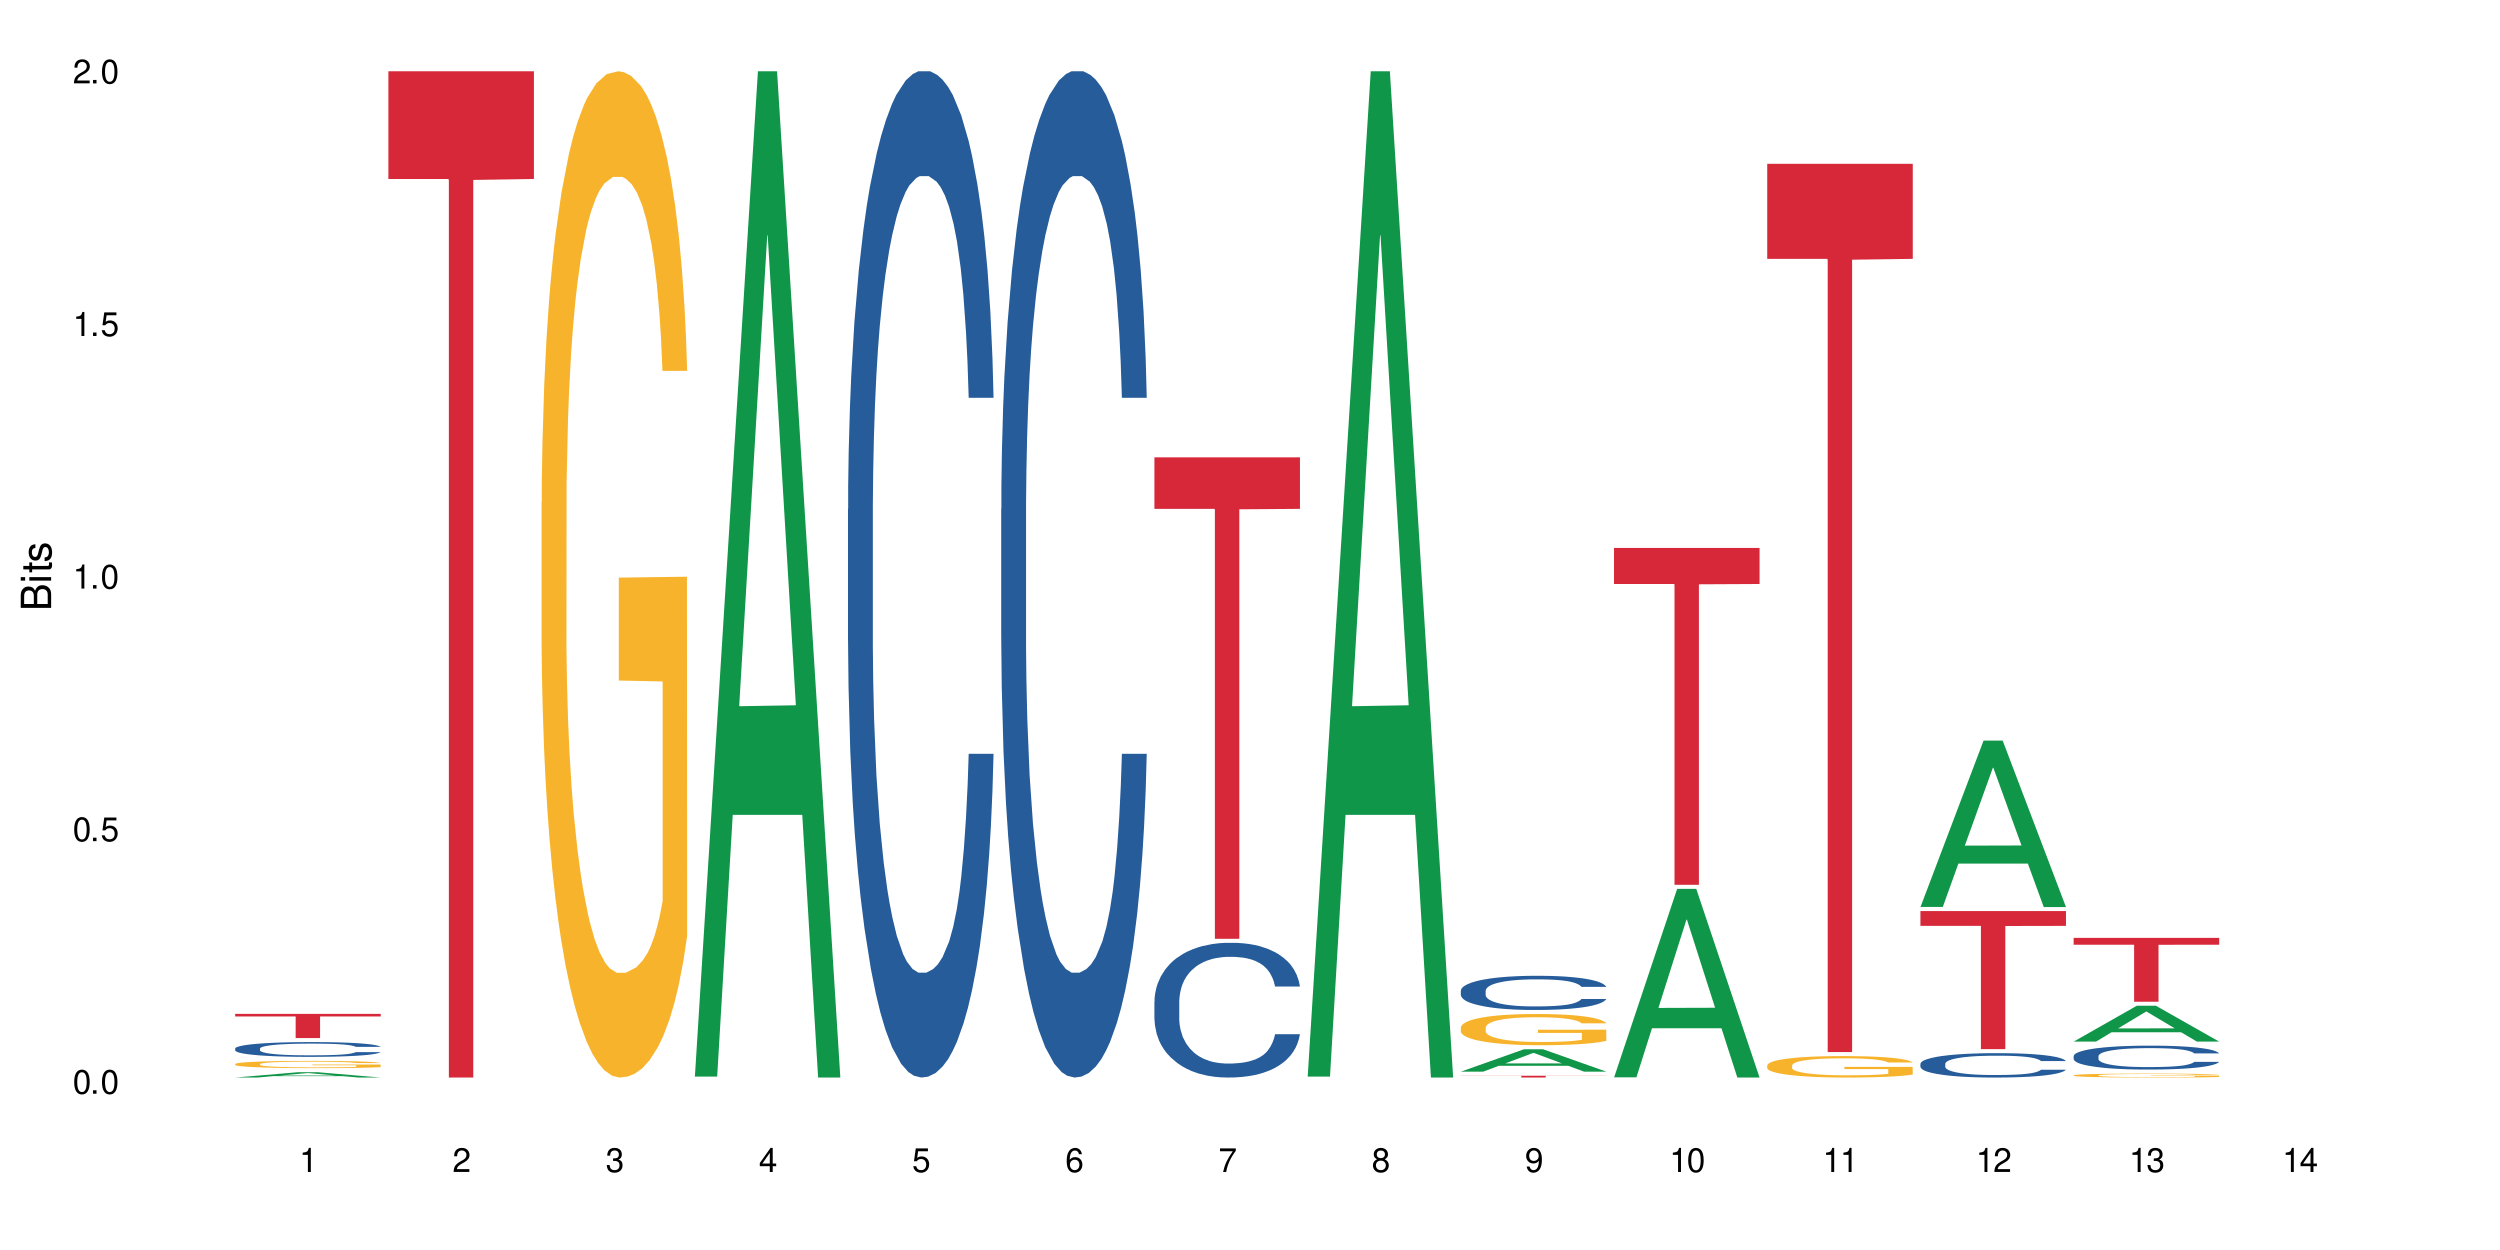 <?xml version="1.0" encoding="UTF-8"?>
<svg xmlns="http://www.w3.org/2000/svg" xmlns:xlink="http://www.w3.org/1999/xlink" width="720" height="360" viewBox="0 0 720 360">
<defs>
<g>
<g id="glyph-0-0">
</g>
<g id="glyph-0-1">
<path d="M 2.641 -6.938 C 2 -6.938 1.422 -6.656 1.078 -6.172 C 0.641 -5.562 0.406 -4.641 0.406 -3.359 C 0.406 -1.016 1.188 0.219 2.641 0.219 C 4.078 0.219 4.859 -1.016 4.859 -3.297 C 4.859 -4.641 4.656 -5.547 4.203 -6.172 C 3.844 -6.656 3.281 -6.938 2.641 -6.938 Z M 2.641 -6.188 C 3.547 -6.188 4 -5.25 4 -3.375 C 4 -1.406 3.562 -0.484 2.625 -0.484 C 1.734 -0.484 1.281 -1.438 1.281 -3.344 C 1.281 -5.25 1.734 -6.188 2.641 -6.188 Z M 2.641 -6.188 "/>
</g>
<g id="glyph-0-2">
<path d="M 1.828 -1 L 0.828 -1 L 0.828 0 L 1.828 0 Z M 1.828 -1 "/>
</g>
<g id="glyph-0-3">
<path d="M 4.562 -6.797 L 1.062 -6.797 L 0.547 -3.094 L 1.328 -3.094 C 1.719 -3.562 2.047 -3.734 2.578 -3.734 C 3.484 -3.734 4.062 -3.109 4.062 -2.094 C 4.062 -1.125 3.484 -0.531 2.578 -0.531 C 1.828 -0.531 1.375 -0.906 1.188 -1.672 L 0.328 -1.672 C 0.453 -1.109 0.547 -0.844 0.75 -0.594 C 1.125 -0.078 1.828 0.219 2.594 0.219 C 3.969 0.219 4.922 -0.781 4.922 -2.219 C 4.922 -3.562 4.031 -4.484 2.719 -4.484 C 2.25 -4.484 1.859 -4.359 1.469 -4.062 L 1.734 -5.969 L 4.562 -5.969 Z M 4.562 -6.797 "/>
</g>
<g id="glyph-0-4">
<path d="M 2.484 -4.938 L 2.484 0 L 3.328 0 L 3.328 -6.938 L 2.766 -6.938 C 2.469 -5.875 2.281 -5.734 0.984 -5.562 L 0.984 -4.938 Z M 2.484 -4.938 "/>
</g>
<g id="glyph-0-5">
<path d="M 4.859 -0.828 L 1.281 -0.828 C 1.359 -1.406 1.672 -1.781 2.5 -2.281 L 3.469 -2.828 C 4.406 -3.344 4.906 -4.062 4.906 -4.906 C 4.906 -5.484 4.672 -6.031 4.266 -6.406 C 3.859 -6.766 3.375 -6.938 2.719 -6.938 C 1.859 -6.938 1.219 -6.625 0.844 -6.031 C 0.609 -5.672 0.5 -5.234 0.484 -4.531 L 1.328 -4.531 C 1.359 -5.016 1.406 -5.281 1.531 -5.516 C 1.75 -5.938 2.188 -6.203 2.703 -6.203 C 3.469 -6.203 4.031 -5.641 4.031 -4.891 C 4.031 -4.344 3.719 -3.859 3.125 -3.516 L 2.234 -3 C 0.812 -2.172 0.406 -1.531 0.328 -0.016 L 4.859 -0.016 Z M 4.859 -0.828 "/>
</g>
<g id="glyph-0-6">
<path d="M 2.125 -3.188 L 2.578 -3.188 C 3.5 -3.188 3.984 -2.766 3.984 -1.922 C 3.984 -1.062 3.469 -0.531 2.594 -0.531 C 1.656 -0.531 1.203 -1 1.156 -2.016 L 0.312 -2.016 C 0.344 -1.453 0.438 -1.094 0.609 -0.781 C 0.953 -0.109 1.625 0.219 2.547 0.219 C 3.953 0.219 4.859 -0.625 4.859 -1.938 C 4.859 -2.828 4.516 -3.297 3.703 -3.594 C 4.344 -3.844 4.656 -4.328 4.656 -5.031 C 4.656 -6.219 3.875 -6.938 2.578 -6.938 C 1.203 -6.938 0.484 -6.172 0.453 -4.703 L 1.297 -4.703 C 1.312 -5.125 1.344 -5.359 1.453 -5.578 C 1.641 -5.969 2.062 -6.203 2.594 -6.203 C 3.344 -6.203 3.797 -5.75 3.797 -5 C 3.797 -4.516 3.609 -4.219 3.25 -4.047 C 3.016 -3.953 2.703 -3.922 2.125 -3.906 Z M 2.125 -3.188 "/>
</g>
<g id="glyph-0-7">
<path d="M 3.141 -1.672 L 3.141 0 L 3.984 0 L 3.984 -1.672 L 4.984 -1.672 L 4.984 -2.438 L 3.984 -2.438 L 3.984 -6.938 L 3.359 -6.938 L 0.266 -2.578 L 0.266 -1.672 Z M 3.141 -2.438 L 1 -2.438 L 3.141 -5.5 Z M 3.141 -2.438 "/>
</g>
<g id="glyph-0-8">
<path d="M 4.781 -5.125 C 4.609 -6.266 3.891 -6.938 2.844 -6.938 C 2.094 -6.938 1.422 -6.578 1.031 -5.953 C 0.594 -5.266 0.406 -4.422 0.406 -3.172 C 0.406 -2 0.578 -1.25 0.984 -0.641 C 1.359 -0.078 1.953 0.219 2.703 0.219 C 3.984 0.219 4.922 -0.75 4.922 -2.094 C 4.922 -3.375 4.062 -4.281 2.844 -4.281 C 2.172 -4.281 1.641 -4.031 1.281 -3.516 C 1.281 -5.234 1.828 -6.188 2.797 -6.188 C 3.391 -6.188 3.797 -5.797 3.938 -5.125 Z M 2.734 -3.531 C 3.547 -3.531 4.062 -2.953 4.062 -2.031 C 4.062 -1.156 3.484 -0.531 2.703 -0.531 C 1.922 -0.531 1.328 -1.188 1.328 -2.078 C 1.328 -2.938 1.906 -3.531 2.734 -3.531 Z M 2.734 -3.531 "/>
</g>
<g id="glyph-0-9">
<path d="M 4.984 -6.797 L 0.438 -6.797 L 0.438 -5.969 L 4.109 -5.969 C 2.5 -3.656 1.828 -2.234 1.328 0 L 2.219 0 C 2.594 -2.172 3.453 -4.047 4.984 -6.094 Z M 4.984 -6.797 "/>
</g>
<g id="glyph-0-10">
<path d="M 3.75 -3.656 C 4.469 -4.094 4.688 -4.438 4.688 -5.078 C 4.688 -6.172 3.844 -6.938 2.641 -6.938 C 1.438 -6.938 0.594 -6.172 0.594 -5.094 C 0.594 -4.438 0.812 -4.094 1.516 -3.656 C 0.734 -3.266 0.359 -2.703 0.359 -1.922 C 0.359 -0.656 1.281 0.219 2.641 0.219 C 3.984 0.219 4.922 -0.656 4.922 -1.922 C 4.922 -2.703 4.531 -3.266 3.75 -3.656 Z M 2.641 -6.188 C 3.359 -6.188 3.812 -5.75 3.812 -5.062 C 3.812 -4.406 3.344 -3.984 2.641 -3.984 C 1.922 -3.984 1.453 -4.406 1.453 -5.078 C 1.453 -5.75 1.922 -6.188 2.641 -6.188 Z M 2.641 -3.266 C 3.484 -3.266 4.062 -2.719 4.062 -1.906 C 4.062 -1.078 3.484 -0.531 2.625 -0.531 C 1.797 -0.531 1.219 -1.094 1.219 -1.906 C 1.219 -2.719 1.781 -3.266 2.641 -3.266 Z M 2.641 -3.266 "/>
</g>
<g id="glyph-0-11">
<path d="M 0.516 -1.578 C 0.672 -0.453 1.406 0.219 2.438 0.219 C 3.188 0.219 3.859 -0.141 4.266 -0.766 C 4.688 -1.453 4.891 -2.297 4.891 -3.547 C 4.891 -4.719 4.703 -5.453 4.312 -6.078 C 3.938 -6.641 3.344 -6.938 2.594 -6.938 C 1.297 -6.938 0.359 -5.969 0.359 -4.625 C 0.359 -3.344 1.234 -2.453 2.453 -2.453 C 3.094 -2.453 3.578 -2.672 4.016 -3.203 C 4 -1.484 3.469 -0.531 2.5 -0.531 C 1.906 -0.531 1.484 -0.906 1.359 -1.578 Z M 2.578 -6.203 C 3.375 -6.203 3.969 -5.531 3.969 -4.641 C 3.969 -3.797 3.391 -3.188 2.547 -3.188 C 1.734 -3.188 1.234 -3.766 1.234 -4.688 C 1.234 -5.562 1.797 -6.203 2.578 -6.203 Z M 2.578 -6.203 "/>
</g>
<g id="glyph-1-0">
</g>
<g id="glyph-1-1">
<path d="M 0 -0.953 L 0 -4.891 C 0 -5.719 -0.234 -6.344 -0.734 -6.797 C -1.188 -7.234 -1.812 -7.469 -2.5 -7.469 C -3.547 -7.469 -4.188 -7 -4.625 -5.875 C -4.984 -6.688 -5.625 -7.094 -6.531 -7.094 C -7.172 -7.094 -7.734 -6.859 -8.141 -6.391 C -8.562 -5.922 -8.75 -5.344 -8.75 -4.5 L -8.75 -0.953 Z M -4.984 -2.062 L -7.766 -2.062 L -7.766 -4.219 C -7.766 -4.844 -7.688 -5.203 -7.453 -5.5 C -7.219 -5.812 -6.859 -5.969 -6.375 -5.969 C -5.891 -5.969 -5.531 -5.812 -5.297 -5.5 C -5.062 -5.203 -4.984 -4.844 -4.984 -4.219 Z M -0.984 -2.062 L -4 -2.062 L -4 -4.781 C -4 -5.766 -3.438 -6.359 -2.484 -6.359 C -1.547 -6.359 -0.984 -5.766 -0.984 -4.781 Z M -0.984 -2.062 "/>
</g>
<g id="glyph-1-2">
<path d="M -6.281 -1.797 L -6.281 -0.797 L 0 -0.797 L 0 -1.797 Z M -8.75 -1.797 L -8.75 -0.797 L -7.484 -0.797 L -7.484 -1.797 Z M -8.75 -1.797 "/>
</g>
<g id="glyph-1-3">
<path d="M -6.281 -3.047 L -6.281 -2.016 L -8.016 -2.016 L -8.016 -1.016 L -6.281 -1.016 L -6.281 -0.172 L -5.469 -0.172 L -5.469 -1.016 L -0.719 -1.016 C -0.078 -1.016 0.281 -1.453 0.281 -2.234 C 0.281 -2.5 0.25 -2.719 0.188 -3.047 L -0.641 -3.047 C -0.609 -2.906 -0.594 -2.766 -0.594 -2.562 C -0.594 -2.141 -0.719 -2.016 -1.156 -2.016 L -5.469 -2.016 L -5.469 -3.047 Z M -6.281 -3.047 "/>
</g>
<g id="glyph-1-4">
<path d="M -4.531 -5.25 C -5.766 -5.25 -6.469 -4.422 -6.469 -2.969 C -6.469 -1.516 -5.719 -0.562 -4.547 -0.562 C -3.562 -0.562 -3.094 -1.062 -2.734 -2.562 L -2.516 -3.484 C -2.344 -4.188 -2.094 -4.469 -1.641 -4.469 C -1.047 -4.469 -0.641 -3.875 -0.641 -3 C -0.641 -2.453 -0.797 -2 -1.062 -1.75 C -1.25 -1.594 -1.422 -1.531 -1.875 -1.469 L -1.875 -0.406 C -0.422 -0.453 0.281 -1.266 0.281 -2.922 C 0.281 -4.5 -0.5 -5.516 -1.719 -5.516 C -2.656 -5.516 -3.172 -4.984 -3.469 -3.734 L -3.703 -2.766 C -3.891 -1.953 -4.156 -1.609 -4.594 -1.609 C -5.188 -1.609 -5.547 -2.125 -5.547 -2.938 C -5.547 -3.75 -5.203 -4.172 -4.531 -4.203 Z M -4.531 -5.25 "/>
</g>
</g>
</defs>
<rect x="-72" y="-36" width="864" height="432" fill="rgb(100%, 100%, 100%)" fill-opacity="1"/>
<path fill-rule="nonzero" fill="rgb(6.275%, 58.824%, 28.235%)" fill-opacity="1" d="M 67.73 310.332 L 67.777 310.328 L 85.914 308.789 L 91.422 308.789 L 109.648 310.332 L 103.242 310.332 L 98.676 309.93 L 78.656 309.93 L 74.18 310.332 L 67.73 310.332 L 80.582 309.762 L 96.84 309.762 L 88.734 309.039 L 88.645 309.039 L 88.555 309.043 L 80.539 309.762 L 80.582 309.762 Z M 67.73 310.332 "/>
<path fill-rule="nonzero" fill="rgb(14.51%, 36.078%, 60%)" fill-opacity="1" d="M 67.73 301.973 L 67.781 301.969 L 67.781 301.875 L 67.934 301.727 L 68.293 301.543 L 68.652 301.414 L 69.57 301.184 L 70.848 300.961 L 72.18 300.789 L 73.148 300.691 L 74.02 300.613 L 76.012 300.469 L 77.289 300.395 L 78.672 300.328 L 80.355 300.262 L 81.582 300.223 L 84.344 300.16 L 86.391 300.133 L 87.973 300.121 L 91.398 300.121 L 93.441 300.137 L 94.926 300.156 L 96.562 300.188 L 97.941 300.223 L 100.344 300.309 L 102.492 300.418 L 103.461 300.48 L 104.996 300.602 L 106.172 300.719 L 106.988 300.816 L 107.91 300.961 L 108.727 301.137 L 109.34 301.336 L 109.648 301.504 L 102.492 301.504 L 102.133 301.348 L 101.723 301.227 L 100.957 301.066 L 100.191 300.953 L 99.117 300.84 L 98.145 300.77 L 96.816 300.695 L 95.641 300.648 L 94.414 300.613 L 93.238 300.59 L 90.988 300.566 L 88.383 300.566 L 87.41 300.574 L 85.418 300.605 L 84.344 300.633 L 82.812 300.688 L 81.738 300.738 L 80.461 300.812 L 79.59 300.879 L 78.516 300.98 L 77.75 301.07 L 76.883 301.199 L 76.371 301.297 L 75.91 301.406 L 75.5 301.535 L 75.195 301.668 L 74.988 301.812 L 74.887 301.953 L 74.887 302.555 L 74.988 302.695 L 75.246 302.859 L 75.91 303.098 L 76.883 303.301 L 78.004 303.465 L 79.078 303.582 L 79.691 303.637 L 80.512 303.699 L 81.789 303.777 L 83.629 303.855 L 84.703 303.887 L 86.34 303.918 L 88.023 303.93 L 90.273 303.93 L 92.27 303.918 L 93.598 303.898 L 94.977 303.867 L 96.867 303.801 L 98.043 303.738 L 99.066 303.664 L 99.832 303.59 L 100.344 303.527 L 101.109 303.406 L 101.723 303.273 L 102.184 303.141 L 102.492 303.008 L 109.648 303.008 L 109.34 303.16 L 108.883 303.312 L 108.422 303.426 L 107.707 303.562 L 106.887 303.684 L 105.711 303.82 L 104.742 303.91 L 103.461 304.004 L 102.285 304.078 L 101.008 304.145 L 99.117 304.223 L 97.891 304.262 L 96.562 304.297 L 94.977 304.328 L 92.984 304.355 L 90.836 304.371 L 88.844 304.375 L 86.695 304.367 L 85.109 304.352 L 83.016 304.316 L 80.41 304.246 L 78.516 304.172 L 77.035 304.098 L 75.758 304.02 L 74.324 303.918 L 72.484 303.746 L 71.359 303.613 L 70.594 303.504 L 69.723 303.352 L 69.109 303.215 L 68.395 303 L 67.883 302.723 L 67.73 302.508 Z M 67.73 301.973 "/>
<path fill-rule="nonzero" fill="rgb(96.863%, 70.196%, 16.863%)" fill-opacity="1" d="M 67.73 306.434 L 67.781 306.43 L 67.781 306.391 L 67.988 306.305 L 68.496 306.188 L 69.164 306.09 L 69.879 306.016 L 70.34 305.977 L 71.105 305.918 L 71.77 305.875 L 73.457 305.789 L 75.602 305.711 L 76.777 305.676 L 78.109 305.645 L 80 305.605 L 80.867 305.594 L 83.527 305.562 L 86.543 305.543 L 89.863 305.539 L 91.398 305.539 L 93.496 305.547 L 96.355 305.57 L 97.992 305.59 L 99.27 305.605 L 100.602 305.633 L 102.234 305.672 L 103.77 305.715 L 104.996 305.762 L 106.223 305.82 L 107.246 305.879 L 108.113 305.945 L 108.883 306.027 L 109.34 306.094 L 109.648 306.16 L 102.543 306.16 L 102.133 306.094 L 101.672 306.043 L 100.906 305.98 L 100.141 305.934 L 99.375 305.898 L 97.941 305.848 L 96.715 305.816 L 95.18 305.789 L 93.699 305.773 L 92.012 305.762 L 90.988 305.758 L 88.281 305.758 L 85.828 305.77 L 84.395 305.785 L 83.375 305.801 L 81.941 305.828 L 81.074 305.852 L 80.562 305.867 L 79.027 305.926 L 78.004 305.98 L 77.445 306.016 L 76.727 306.074 L 76.215 306.125 L 75.652 306.203 L 75.348 306.258 L 74.938 306.387 L 74.887 306.73 L 75.039 306.805 L 75.348 306.883 L 75.758 306.949 L 76.371 307.023 L 76.984 307.078 L 78.059 307.152 L 78.977 307.203 L 79.691 307.234 L 81.074 307.285 L 81.637 307.301 L 82.965 307.336 L 84.344 307.363 L 86.031 307.387 L 87.309 307.398 L 89.355 307.406 L 91.961 307.406 L 95.027 307.395 L 96.969 307.379 L 98.301 307.367 L 99.168 307.352 L 100.242 307.332 L 101.008 307.312 L 101.723 307.293 L 102.594 307.258 L 102.594 306.805 L 89.969 306.801 L 89.969 306.59 L 109.598 306.586 L 109.648 307.332 L 108.574 307.383 L 107.246 307.434 L 105.969 307.469 L 104.637 307.504 L 102.746 307.539 L 101.215 307.562 L 98.863 307.59 L 96.715 307.605 L 94.465 307.617 L 92.473 307.621 L 90.121 307.625 L 88.023 307.621 L 85.777 307.609 L 83.988 307.594 L 82.352 307.574 L 80.715 307.551 L 78.672 307.512 L 77.34 307.477 L 75.961 307.438 L 74.582 307.391 L 73.355 307.34 L 72.535 307.297 L 71.719 307.254 L 70.848 307.195 L 70.031 307.133 L 69.418 307.07 L 68.855 307.004 L 68.445 306.941 L 68.039 306.855 L 67.832 306.789 L 67.73 306.73 Z M 67.73 306.434 "/>
<path fill-rule="nonzero" fill="rgb(83.922%, 15.686%, 22.353%)" fill-opacity="1" d="M 67.73 292 L 109.648 292 L 109.648 292.742 L 92.18 292.75 L 92.18 298.957 L 85.148 298.957 L 85.148 292.758 L 85.047 292.742 L 67.73 292.742 Z M 67.73 292 "/>
<path fill-rule="nonzero" fill="rgb(83.922%, 15.686%, 22.353%)" fill-opacity="1" d="M 111.855 20.527 L 153.77 20.527 L 153.77 51.547 L 136.301 51.82 L 136.301 310.332 L 129.273 310.332 L 129.273 52.094 L 129.172 51.547 L 111.855 51.547 Z M 111.855 20.527 "/>
<path fill-rule="nonzero" fill="rgb(96.863%, 70.196%, 16.863%)" fill-opacity="1" d="M 155.977 144.652 L 156.027 144.387 L 156.027 139.094 L 156.234 127.184 L 156.742 110.777 L 157.41 97.277 L 158.125 86.691 L 158.582 81.133 L 159.352 73.195 L 160.016 67.371 L 161.703 55.461 L 163.848 44.348 L 165.023 39.582 L 166.355 35.082 L 168.246 30.055 L 169.113 28.203 L 171.773 23.965 L 174.789 21.32 L 178.109 20.527 L 179.645 20.789 L 181.742 21.848 L 184.602 24.762 L 186.238 27.406 L 187.516 30.055 L 188.848 33.496 L 190.48 38.789 L 192.016 45.141 L 193.242 51.492 L 194.469 59.43 L 195.492 67.902 L 196.359 77.164 L 197.129 88.281 L 197.586 97.543 L 197.895 106.805 L 190.789 106.805 L 190.379 97.543 L 189.918 90.398 L 189.152 81.664 L 188.387 75.312 L 187.617 70.281 L 186.188 63.402 L 184.961 59.168 L 183.426 55.461 L 181.945 53.078 L 180.258 51.492 L 179.234 50.961 L 176.527 50.961 L 174.074 52.816 L 172.641 54.934 L 171.617 57.051 L 170.188 61.02 L 169.32 64.195 L 168.809 66.312 L 167.273 74.516 L 166.25 81.93 L 165.688 86.957 L 164.973 94.898 L 164.461 102.043 L 163.898 112.629 L 163.594 120.57 L 163.184 138.566 L 163.133 186.207 L 163.285 196.262 L 163.594 207.113 L 164.004 216.641 L 164.617 226.699 L 165.23 234.375 L 166.305 244.695 L 167.223 251.578 L 167.938 256.078 L 169.32 263.223 L 169.883 265.605 L 171.211 270.367 L 172.59 274.074 L 174.277 277.25 L 175.555 278.836 L 177.602 280.16 L 180.207 280.16 L 183.273 278.574 L 185.215 276.457 L 186.547 274.34 L 187.414 272.484 L 188.488 269.574 L 189.254 266.926 L 189.969 264.016 L 190.84 259.516 L 190.84 196.262 L 178.215 195.996 L 178.215 166.355 L 197.844 166.09 L 197.895 269.574 L 196.82 276.719 L 195.492 283.602 L 194.215 288.895 L 192.883 293.395 L 190.992 298.422 L 189.461 301.598 L 187.109 305.305 L 184.961 307.688 L 182.711 309.273 L 180.719 310.066 L 178.367 310.332 L 176.27 309.805 L 174.023 308.215 L 172.234 306.098 L 170.598 303.453 L 168.961 300.012 L 166.918 294.453 L 165.586 289.953 L 164.207 284.395 L 162.828 277.777 L 161.602 270.633 L 160.781 265.074 L 159.965 258.723 L 159.094 250.781 L 158.277 241.785 L 157.664 233.578 L 157.102 224.316 L 156.691 215.582 L 156.285 203.672 L 156.078 194.145 L 155.977 185.941 Z M 155.977 144.652 "/>
<path fill-rule="nonzero" fill="rgb(6.275%, 58.824%, 28.235%)" fill-opacity="1" d="M 200.102 310.059 L 200.145 309.789 L 218.281 20.527 L 223.789 20.527 L 242.016 310.332 L 235.613 310.332 L 231.047 234.684 L 211.027 234.684 L 206.547 310.059 L 200.102 310.059 L 212.953 203.391 L 229.207 203.117 L 221.102 67.875 L 221.012 67.602 L 220.926 68.418 L 212.906 203.117 L 212.953 203.391 Z M 200.102 310.059 "/>
<path fill-rule="nonzero" fill="rgb(14.51%, 36.078%, 60%)" fill-opacity="1" d="M 244.223 146.621 L 244.273 146.355 L 244.273 140 L 244.426 129.934 L 244.785 117.215 L 245.145 108.477 L 246.062 92.844 L 247.34 77.746 L 248.672 66.09 L 249.641 59.203 L 250.512 53.902 L 252.504 44.102 L 253.781 39.07 L 255.164 34.566 L 256.848 30.062 L 258.074 27.414 L 260.836 23.176 L 262.883 21.32 L 264.465 20.527 L 267.891 20.527 L 269.934 21.586 L 271.418 22.91 L 273.055 25.031 L 274.434 27.414 L 276.836 33.242 L 278.984 40.66 L 279.953 44.898 L 281.488 53.109 L 282.664 61.055 L 283.48 67.945 L 284.402 77.746 L 285.219 89.668 L 285.832 103.176 L 286.141 114.566 L 278.984 114.566 L 278.625 103.973 L 278.215 95.758 L 277.449 84.898 L 276.684 77.215 L 275.609 69.535 L 274.637 64.5 L 273.309 59.469 L 272.133 56.289 L 270.906 53.902 L 269.73 52.316 L 267.48 50.727 L 264.875 50.727 L 263.902 51.254 L 261.91 53.375 L 260.836 55.23 L 259.305 58.938 L 258.23 62.383 L 256.953 67.68 L 256.082 72.184 L 255.008 79.07 L 254.242 85.164 L 253.371 93.906 L 252.863 100.527 L 252.402 107.945 L 251.992 116.688 L 251.688 125.957 L 251.48 135.762 L 251.379 145.297 L 251.379 186.355 L 251.48 195.895 L 251.738 207.02 L 252.402 223.18 L 253.371 237.219 L 254.496 248.344 L 255.57 256.293 L 256.184 260 L 257.004 264.238 L 258.281 269.535 L 260.121 274.836 L 261.195 276.953 L 262.828 279.074 L 264.516 280.133 L 266.766 280.133 L 268.758 279.074 L 270.09 277.75 L 271.469 275.629 L 273.359 271.125 L 274.535 266.887 L 275.559 261.855 L 276.324 256.82 L 276.836 252.582 L 277.602 244.371 L 278.215 235.363 L 278.676 226.094 L 278.984 217.086 L 286.141 217.086 L 285.832 227.684 L 285.371 238.012 L 284.914 245.695 L 284.195 254.969 L 283.379 263.18 L 282.203 272.449 L 281.23 278.543 L 279.953 285.168 L 278.777 290.199 L 277.5 294.703 L 275.609 300 L 274.383 302.648 L 273.055 305.035 L 271.469 307.152 L 269.477 309.008 L 267.328 310.066 L 265.336 310.332 L 263.188 309.801 L 261.602 308.742 L 259.508 306.359 L 256.898 301.59 L 255.008 296.559 L 253.527 291.523 L 252.25 286.227 L 250.816 279.074 L 248.977 267.418 L 247.852 258.41 L 247.086 250.992 L 246.215 240.664 L 245.602 231.391 L 244.887 216.555 L 244.375 197.746 L 244.223 183.18 Z M 244.223 146.621 "/>
<path fill-rule="nonzero" fill="rgb(14.51%, 36.078%, 60%)" fill-opacity="1" d="M 288.348 146.621 L 288.398 146.355 L 288.398 140 L 288.551 129.934 L 288.906 117.215 L 289.266 108.477 L 290.188 92.844 L 291.465 77.746 L 292.793 66.09 L 293.766 59.203 L 294.633 53.902 L 296.629 44.102 L 297.906 39.07 L 299.285 34.566 L 300.973 30.062 L 302.199 27.414 L 304.961 23.176 L 307.004 21.32 L 308.59 20.527 L 312.012 20.527 L 314.059 21.586 L 315.539 22.91 L 317.176 25.031 L 318.559 27.414 L 320.961 33.242 L 323.105 40.66 L 324.078 44.898 L 325.609 53.109 L 326.785 61.055 L 327.605 67.945 L 328.523 77.746 L 329.344 89.668 L 329.957 103.176 L 330.262 114.566 L 323.105 114.566 L 322.75 103.973 L 322.34 95.758 L 321.574 84.898 L 320.805 77.215 L 319.73 69.535 L 318.762 64.5 L 317.434 59.469 L 316.258 56.289 L 315.031 53.902 L 313.855 52.316 L 311.605 50.727 L 308.996 50.727 L 308.027 51.254 L 306.031 53.375 L 304.961 55.23 L 303.426 58.938 L 302.352 62.383 L 301.074 67.68 L 300.207 72.184 L 299.133 79.07 L 298.363 85.164 L 297.496 93.906 L 296.984 100.527 L 296.523 107.945 L 296.117 116.688 L 295.809 125.957 L 295.605 135.762 L 295.504 145.297 L 295.504 186.355 L 295.605 195.895 L 295.859 207.02 L 296.523 223.18 L 297.496 237.219 L 298.621 248.344 L 299.695 256.293 L 300.309 260 L 301.125 264.238 L 302.402 269.535 L 304.242 274.836 L 305.316 276.953 L 306.953 279.074 L 308.641 280.133 L 310.891 280.133 L 312.883 279.074 L 314.211 277.75 L 315.594 275.629 L 317.484 271.125 L 318.66 266.887 L 319.68 261.855 L 320.449 256.82 L 320.961 252.582 L 321.727 244.371 L 322.34 235.363 L 322.801 226.094 L 323.105 217.086 L 330.262 217.086 L 329.957 227.684 L 329.496 238.012 L 329.035 245.695 L 328.32 254.969 L 327.504 263.18 L 326.328 272.449 L 325.355 278.543 L 324.078 285.168 L 322.902 290.199 L 321.625 294.703 L 319.73 300 L 318.504 302.648 L 317.176 305.035 L 315.594 307.152 L 313.598 309.008 L 311.453 310.066 L 309.457 310.332 L 307.312 309.801 L 305.727 308.742 L 303.629 306.359 L 301.023 301.59 L 299.133 296.559 L 297.648 291.523 L 296.371 286.227 L 294.941 279.074 L 293.102 267.418 L 291.977 258.41 L 291.207 250.992 L 290.34 240.664 L 289.727 231.391 L 289.012 216.555 L 288.5 197.746 L 288.348 183.18 Z M 288.348 146.621 "/>
<path fill-rule="nonzero" fill="rgb(14.51%, 36.078%, 60%)" fill-opacity="1" d="M 332.469 288.422 L 332.52 288.387 L 332.52 287.535 L 332.672 286.188 L 333.031 284.484 L 333.391 283.316 L 334.309 281.223 L 335.586 279.203 L 336.918 277.641 L 337.887 276.719 L 338.758 276.012 L 340.75 274.699 L 342.027 274.023 L 343.406 273.422 L 345.094 272.82 L 346.32 272.465 L 349.082 271.898 L 351.129 271.648 L 352.711 271.543 L 356.137 271.543 L 358.18 271.684 L 359.664 271.863 L 361.301 272.145 L 362.68 272.465 L 365.082 273.246 L 367.23 274.238 L 368.199 274.805 L 369.734 275.902 L 370.91 276.969 L 371.727 277.891 L 372.648 279.203 L 373.465 280.797 L 374.078 282.605 L 374.387 284.129 L 367.23 284.129 L 366.871 282.711 L 366.461 281.613 L 365.695 280.16 L 364.93 279.129 L 363.855 278.102 L 362.883 277.43 L 361.555 276.754 L 360.379 276.328 L 359.152 276.012 L 357.977 275.797 L 355.727 275.586 L 353.121 275.586 L 352.148 275.656 L 350.156 275.941 L 349.082 276.188 L 347.547 276.684 L 346.477 277.145 L 345.199 277.855 L 344.328 278.457 L 343.254 279.379 L 342.488 280.195 L 341.617 281.363 L 341.109 282.25 L 340.648 283.242 L 340.238 284.414 L 339.934 285.656 L 339.727 286.965 L 339.625 288.242 L 339.625 293.738 L 339.727 295.016 L 339.984 296.504 L 340.648 298.668 L 341.617 300.547 L 342.742 302.035 L 343.816 303.098 L 344.43 303.598 L 345.25 304.164 L 346.527 304.871 L 348.367 305.582 L 349.441 305.863 L 351.074 306.148 L 352.762 306.289 L 355.012 306.289 L 357.004 306.148 L 358.336 305.973 L 359.715 305.688 L 361.605 305.086 L 362.781 304.516 L 363.805 303.844 L 364.57 303.172 L 365.082 302.602 L 365.848 301.504 L 366.461 300.297 L 366.922 299.059 L 367.23 297.852 L 374.387 297.852 L 374.078 299.27 L 373.617 300.652 L 373.16 301.68 L 372.441 302.922 L 371.625 304.02 L 370.449 305.262 L 369.477 306.078 L 368.199 306.965 L 367.023 307.637 L 365.746 308.242 L 363.855 308.949 L 362.629 309.305 L 361.301 309.625 L 359.715 309.906 L 357.723 310.156 L 355.574 310.297 L 353.582 310.332 L 351.434 310.262 L 349.848 310.121 L 347.754 309.801 L 345.145 309.164 L 343.254 308.488 L 341.773 307.816 L 340.496 307.105 L 339.062 306.148 L 337.223 304.59 L 336.098 303.383 L 335.332 302.391 L 334.461 301.008 L 333.848 299.766 L 333.133 297.781 L 332.621 295.262 L 332.469 293.312 Z M 332.469 288.422 "/>
<path fill-rule="nonzero" fill="rgb(83.922%, 15.686%, 22.353%)" fill-opacity="1" d="M 332.469 131.707 L 374.387 131.707 L 374.387 146.551 L 356.918 146.68 L 356.918 270.379 L 349.887 270.379 L 349.887 146.812 L 349.785 146.551 L 332.469 146.551 Z M 332.469 131.707 "/>
<path fill-rule="nonzero" fill="rgb(6.275%, 58.824%, 28.235%)" fill-opacity="1" d="M 376.594 310.059 L 376.637 309.789 L 394.773 20.527 L 400.281 20.527 L 418.508 310.332 L 412.105 310.332 L 407.535 234.684 L 387.52 234.684 L 383.039 310.059 L 376.594 310.059 L 389.445 203.391 L 405.699 203.117 L 397.594 67.875 L 397.504 67.602 L 397.414 68.418 L 389.398 203.117 L 389.445 203.391 Z M 376.594 310.059 "/>
<path fill-rule="nonzero" fill="rgb(6.275%, 58.824%, 28.235%)" fill-opacity="1" d="M 420.715 308.633 L 420.758 308.629 L 438.898 302.188 L 444.406 302.188 L 462.633 308.641 L 456.227 308.641 L 451.66 306.957 L 431.641 306.957 L 427.164 308.633 L 420.715 308.633 L 433.566 306.258 L 449.824 306.254 L 441.719 303.242 L 441.629 303.238 L 441.539 303.254 L 433.523 306.254 L 433.566 306.258 Z M 420.715 308.633 "/>
<path fill-rule="nonzero" fill="rgb(14.51%, 36.078%, 60%)" fill-opacity="1" d="M 420.715 285.316 L 420.766 285.309 L 420.766 285.09 L 420.918 284.75 L 421.277 284.316 L 421.637 284.02 L 422.555 283.492 L 423.832 282.977 L 425.164 282.582 L 426.133 282.348 L 427.004 282.168 L 428.996 281.836 L 430.273 281.664 L 431.652 281.512 L 433.34 281.359 L 434.566 281.27 L 437.328 281.125 L 439.371 281.062 L 440.957 281.035 L 444.383 281.035 L 446.426 281.07 L 447.91 281.117 L 449.547 281.188 L 450.926 281.27 L 453.328 281.469 L 455.477 281.719 L 456.445 281.863 L 457.98 282.141 L 459.156 282.41 L 459.973 282.645 L 460.895 282.977 L 461.711 283.383 L 462.324 283.84 L 462.633 284.227 L 455.477 284.227 L 455.117 283.867 L 454.707 283.59 L 453.941 283.223 L 453.176 282.961 L 452.102 282.699 L 451.129 282.527 L 449.801 282.359 L 448.625 282.25 L 447.398 282.168 L 446.223 282.113 L 443.973 282.062 L 441.367 282.062 L 440.395 282.078 L 438.402 282.152 L 437.328 282.215 L 435.793 282.34 L 434.723 282.457 L 433.441 282.637 L 432.574 282.789 L 431.5 283.023 L 430.734 283.23 L 429.863 283.527 L 429.355 283.75 L 428.895 284.004 L 428.484 284.301 L 428.18 284.613 L 427.973 284.945 L 427.871 285.27 L 427.871 286.664 L 427.973 286.988 L 428.23 287.367 L 428.895 287.914 L 429.863 288.391 L 430.988 288.77 L 432.062 289.039 L 432.676 289.164 L 433.496 289.309 L 434.773 289.488 L 436.613 289.668 L 437.688 289.738 L 439.32 289.812 L 441.008 289.848 L 443.258 289.848 L 445.25 289.812 L 446.582 289.766 L 447.961 289.695 L 449.852 289.543 L 451.027 289.398 L 452.051 289.227 L 452.816 289.055 L 453.328 288.91 L 454.094 288.633 L 454.707 288.328 L 455.168 288.012 L 455.477 287.707 L 462.633 287.707 L 462.324 288.066 L 461.863 288.418 L 461.406 288.68 L 460.688 288.992 L 459.871 289.273 L 458.695 289.586 L 457.723 289.793 L 456.445 290.02 L 455.27 290.188 L 453.992 290.34 L 452.102 290.52 L 450.875 290.609 L 449.547 290.691 L 447.961 290.766 L 445.969 290.828 L 443.82 290.863 L 441.828 290.871 L 439.68 290.855 L 438.094 290.816 L 436 290.738 L 433.391 290.574 L 431.5 290.406 L 430.02 290.234 L 428.742 290.055 L 427.309 289.812 L 425.469 289.414 L 424.344 289.109 L 423.578 288.859 L 422.707 288.508 L 422.094 288.191 L 421.379 287.688 L 420.867 287.051 L 420.715 286.555 Z M 420.715 285.316 "/>
<path fill-rule="nonzero" fill="rgb(96.863%, 70.196%, 16.863%)" fill-opacity="1" d="M 420.715 295.887 L 420.766 295.879 L 420.766 295.715 L 420.969 295.344 L 421.48 294.836 L 422.145 294.418 L 422.863 294.09 L 423.32 293.914 L 424.09 293.668 L 424.754 293.488 L 426.441 293.121 L 428.586 292.773 L 429.762 292.625 L 431.094 292.488 L 432.984 292.332 L 433.852 292.273 L 436.512 292.141 L 439.527 292.059 L 442.848 292.035 L 444.383 292.043 L 446.477 292.078 L 449.34 292.168 L 450.977 292.25 L 452.254 292.332 L 453.582 292.438 L 455.219 292.602 L 456.754 292.801 L 457.98 292.996 L 459.207 293.242 L 460.23 293.504 L 461.098 293.793 L 461.863 294.137 L 462.324 294.426 L 462.633 294.711 L 455.527 294.711 L 455.117 294.426 L 454.656 294.203 L 453.891 293.934 L 453.125 293.734 L 452.355 293.578 L 450.926 293.367 L 449.699 293.234 L 448.164 293.121 L 446.684 293.047 L 444.996 292.996 L 443.973 292.98 L 441.266 292.98 L 438.812 293.039 L 437.379 293.102 L 436.355 293.168 L 434.926 293.293 L 434.059 293.391 L 433.547 293.457 L 432.012 293.711 L 430.988 293.941 L 430.426 294.098 L 429.711 294.344 L 429.199 294.562 L 428.637 294.895 L 428.332 295.141 L 427.922 295.695 L 427.871 297.176 L 428.023 297.488 L 428.332 297.824 L 428.742 298.117 L 429.355 298.43 L 429.969 298.668 L 431.039 298.988 L 431.961 299.203 L 432.676 299.344 L 434.059 299.562 L 434.617 299.637 L 435.949 299.785 L 437.328 299.902 L 439.016 300 L 440.293 300.047 L 442.336 300.09 L 444.945 300.09 L 448.012 300.039 L 449.953 299.973 L 451.285 299.91 L 452.152 299.852 L 453.227 299.762 L 453.992 299.68 L 454.707 299.59 L 455.578 299.449 L 455.578 297.488 L 442.953 297.48 L 442.953 296.559 L 462.582 296.551 L 462.633 299.762 L 461.559 299.984 L 460.23 300.195 L 458.953 300.359 L 457.621 300.5 L 455.73 300.656 L 454.195 300.754 L 451.848 300.871 L 449.699 300.941 L 447.449 300.992 L 445.457 301.016 L 443.105 301.023 L 441.008 301.008 L 438.758 300.961 L 436.969 300.895 L 435.336 300.812 L 433.699 300.703 L 431.652 300.531 L 430.324 300.395 L 428.945 300.219 L 427.566 300.016 L 426.336 299.793 L 425.52 299.621 L 424.703 299.426 L 423.832 299.18 L 423.016 298.898 L 422.402 298.645 L 421.84 298.355 L 421.43 298.086 L 421.023 297.715 L 420.816 297.422 L 420.715 297.168 Z M 420.715 295.887 "/>
<path fill-rule="nonzero" fill="rgb(83.922%, 15.686%, 22.353%)" fill-opacity="1" d="M 420.715 309.805 L 462.633 309.805 L 462.633 309.859 L 445.16 309.859 L 445.16 310.332 L 438.133 310.332 L 438.133 309.863 L 438.031 309.859 L 420.715 309.859 Z M 420.715 309.805 "/>
<path fill-rule="nonzero" fill="rgb(6.275%, 58.824%, 28.235%)" fill-opacity="1" d="M 464.836 310.281 L 464.883 310.23 L 483.02 255.996 L 488.527 255.996 L 506.754 310.332 L 500.352 310.332 L 495.781 296.148 L 475.766 296.148 L 471.285 310.281 L 464.836 310.281 L 477.691 290.281 L 493.945 290.23 L 485.84 264.875 L 485.75 264.824 L 485.66 264.977 L 477.645 290.23 L 477.691 290.281 Z M 464.836 310.281 "/>
<path fill-rule="nonzero" fill="rgb(83.922%, 15.686%, 22.353%)" fill-opacity="1" d="M 464.836 157.805 L 506.754 157.805 L 506.754 168.191 L 489.285 168.281 L 489.285 254.832 L 482.258 254.832 L 482.258 168.375 L 482.156 168.191 L 464.836 168.191 Z M 464.836 157.805 "/>
<path fill-rule="nonzero" fill="rgb(96.863%, 70.196%, 16.863%)" fill-opacity="1" d="M 508.961 306.801 L 509.012 306.793 L 509.012 306.684 L 509.215 306.43 L 509.727 306.078 L 510.391 305.789 L 511.109 305.566 L 511.566 305.445 L 512.336 305.277 L 513 305.152 L 514.688 304.898 L 516.832 304.66 L 518.008 304.559 L 519.336 304.465 L 521.23 304.355 L 522.098 304.316 L 524.758 304.227 L 527.773 304.172 L 531.094 304.152 L 532.629 304.16 L 534.723 304.184 L 537.586 304.242 L 539.223 304.301 L 540.5 304.355 L 541.828 304.43 L 543.465 304.543 L 545 304.68 L 546.227 304.812 L 547.453 304.984 L 548.477 305.164 L 549.344 305.363 L 550.109 305.598 L 550.57 305.797 L 550.879 305.992 L 543.773 305.992 L 543.363 305.797 L 542.902 305.645 L 542.137 305.457 L 541.371 305.32 L 540.602 305.215 L 539.172 305.066 L 537.945 304.977 L 536.41 304.898 L 534.93 304.848 L 533.242 304.812 L 532.219 304.805 L 529.512 304.805 L 527.055 304.844 L 525.625 304.887 L 524.602 304.934 L 523.172 305.016 L 522.301 305.086 L 521.793 305.129 L 520.258 305.305 L 519.234 305.465 L 518.672 305.57 L 517.957 305.738 L 517.445 305.891 L 516.883 306.117 L 516.578 306.285 L 516.168 306.672 L 516.117 307.688 L 516.27 307.902 L 516.578 308.133 L 516.988 308.336 L 517.602 308.551 L 518.215 308.715 L 519.285 308.934 L 520.207 309.078 L 520.922 309.176 L 522.301 309.328 L 522.863 309.379 L 524.195 309.48 L 525.574 309.559 L 527.262 309.629 L 528.539 309.66 L 530.582 309.688 L 533.191 309.688 L 536.258 309.656 L 538.199 309.609 L 539.531 309.566 L 540.398 309.527 L 541.473 309.465 L 542.238 309.406 L 542.953 309.344 L 543.824 309.25 L 543.824 307.902 L 531.195 307.895 L 531.195 307.262 L 550.828 307.258 L 550.879 309.465 L 549.805 309.617 L 548.477 309.762 L 547.195 309.875 L 545.867 309.973 L 543.977 310.078 L 542.441 310.145 L 540.09 310.227 L 537.945 310.277 L 535.695 310.309 L 533.703 310.328 L 531.352 310.332 L 529.254 310.32 L 527.004 310.289 L 525.215 310.242 L 523.582 310.188 L 521.945 310.113 L 519.898 309.992 L 518.57 309.898 L 517.191 309.781 L 515.812 309.637 L 514.582 309.484 L 513.766 309.367 L 512.949 309.23 L 512.078 309.062 L 511.262 308.871 L 510.648 308.695 L 510.086 308.5 L 509.676 308.312 L 509.266 308.059 L 509.062 307.855 L 508.961 307.68 Z M 508.961 306.801 "/>
<path fill-rule="nonzero" fill="rgb(83.922%, 15.686%, 22.353%)" fill-opacity="1" d="M 508.961 47.168 L 550.879 47.168 L 550.879 74.551 L 533.406 74.793 L 533.406 302.988 L 526.379 302.988 L 526.379 75.031 L 526.277 74.551 L 508.961 74.551 Z M 508.961 47.168 "/>
<path fill-rule="nonzero" fill="rgb(6.275%, 58.824%, 28.235%)" fill-opacity="1" d="M 553.082 261.188 L 553.129 261.141 L 571.266 213.297 L 576.773 213.297 L 595 261.23 L 588.598 261.23 L 584.027 248.719 L 564.012 248.719 L 559.531 261.188 L 553.082 261.188 L 565.938 243.543 L 582.191 243.496 L 574.086 221.129 L 573.996 221.082 L 573.906 221.219 L 565.891 243.496 L 565.938 243.543 Z M 553.082 261.188 "/>
<path fill-rule="nonzero" fill="rgb(14.51%, 36.078%, 60%)" fill-opacity="1" d="M 553.082 306.367 L 553.137 306.359 L 553.137 306.207 L 553.289 305.961 L 553.645 305.656 L 554.004 305.441 L 554.926 305.066 L 556.203 304.699 L 557.531 304.418 L 558.504 304.25 L 559.371 304.121 L 561.363 303.883 L 562.645 303.762 L 564.023 303.652 L 565.711 303.543 L 566.938 303.48 L 569.695 303.379 L 571.742 303.332 L 573.328 303.312 L 576.75 303.312 L 578.797 303.34 L 580.277 303.371 L 581.914 303.422 L 583.293 303.48 L 585.695 303.621 L 587.844 303.801 L 588.816 303.902 L 590.348 304.102 L 591.523 304.293 L 592.344 304.461 L 593.262 304.699 L 594.082 304.988 L 594.695 305.316 L 595 305.59 L 587.844 305.59 L 587.484 305.336 L 587.078 305.137 L 586.312 304.871 L 585.543 304.688 L 584.469 304.5 L 583.5 304.379 L 582.172 304.258 L 580.996 304.18 L 579.766 304.121 L 578.59 304.082 L 576.344 304.043 L 573.734 304.043 L 572.766 304.059 L 570.77 304.109 L 569.695 304.152 L 568.164 304.242 L 567.09 304.328 L 565.812 304.453 L 564.941 304.562 L 563.871 304.73 L 563.102 304.879 L 562.234 305.09 L 561.723 305.25 L 561.262 305.43 L 560.855 305.641 L 560.547 305.867 L 560.344 306.105 L 560.242 306.336 L 560.242 307.328 L 560.344 307.562 L 560.598 307.828 L 561.262 308.223 L 562.234 308.562 L 563.359 308.832 L 564.434 309.023 L 565.047 309.113 L 565.863 309.215 L 567.141 309.344 L 568.98 309.473 L 570.055 309.523 L 571.691 309.574 L 573.379 309.602 L 575.625 309.602 L 577.621 309.574 L 578.949 309.543 L 580.328 309.492 L 582.223 309.383 L 583.398 309.281 L 584.418 309.16 L 585.188 309.035 L 585.695 308.934 L 586.465 308.734 L 587.078 308.516 L 587.539 308.293 L 587.844 308.074 L 595 308.074 L 594.695 308.332 L 594.234 308.582 L 593.773 308.766 L 593.059 308.992 L 592.242 309.191 L 591.066 309.414 L 590.094 309.562 L 588.816 309.723 L 587.641 309.844 L 586.363 309.953 L 584.469 310.082 L 583.242 310.145 L 581.914 310.203 L 580.328 310.254 L 578.336 310.301 L 576.188 310.324 L 574.195 310.332 L 572.047 310.32 L 570.465 310.293 L 568.367 310.234 L 565.762 310.121 L 563.871 310 L 562.387 309.875 L 561.109 309.75 L 559.68 309.574 L 557.836 309.293 L 556.715 309.074 L 555.945 308.895 L 555.078 308.645 L 554.465 308.422 L 553.75 308.062 L 553.238 307.605 L 553.082 307.254 Z M 553.082 306.367 "/>
<path fill-rule="nonzero" fill="rgb(83.922%, 15.686%, 22.353%)" fill-opacity="1" d="M 553.082 262.395 L 595 262.395 L 595 266.652 L 577.531 266.688 L 577.531 302.148 L 570.504 302.148 L 570.504 266.727 L 570.402 266.652 L 553.082 266.652 Z M 553.082 262.395 "/>
<path fill-rule="nonzero" fill="rgb(6.275%, 58.824%, 28.235%)" fill-opacity="1" d="M 597.207 299.977 L 597.25 299.969 L 615.391 289.656 L 620.898 289.656 L 639.125 299.988 L 632.719 299.988 L 628.152 297.289 L 608.133 297.289 L 603.656 299.977 L 597.207 299.977 L 610.059 296.176 L 626.316 296.164 L 618.211 291.344 L 618.121 291.332 L 618.031 291.363 L 610.016 296.164 L 610.059 296.176 Z M 597.207 299.977 "/>
<path fill-rule="nonzero" fill="rgb(14.51%, 36.078%, 60%)" fill-opacity="1" d="M 597.207 304.145 L 597.258 304.141 L 597.258 303.988 L 597.41 303.75 L 597.77 303.445 L 598.125 303.238 L 599.047 302.867 L 600.324 302.508 L 601.652 302.234 L 602.625 302.07 L 603.496 301.941 L 605.488 301.711 L 606.766 301.59 L 608.145 301.484 L 609.832 301.375 L 611.059 301.312 L 613.82 301.215 L 615.863 301.168 L 617.449 301.148 L 620.875 301.148 L 622.918 301.176 L 624.402 301.207 L 626.039 301.258 L 627.418 301.312 L 629.82 301.453 L 631.969 301.629 L 632.938 301.73 L 634.473 301.926 L 635.648 302.113 L 636.465 302.277 L 637.387 302.508 L 638.203 302.793 L 638.816 303.113 L 639.125 303.383 L 631.969 303.383 L 631.609 303.133 L 631.199 302.938 L 630.434 302.68 L 629.668 302.496 L 628.594 302.312 L 627.621 302.195 L 626.293 302.074 L 625.117 302 L 623.891 301.941 L 622.715 301.906 L 620.465 301.867 L 617.859 301.867 L 616.887 301.879 L 614.895 301.93 L 613.82 301.973 L 612.285 302.062 L 611.215 302.145 L 609.934 302.27 L 609.066 302.379 L 607.992 302.539 L 607.227 302.684 L 606.355 302.895 L 605.848 303.051 L 605.387 303.227 L 604.977 303.434 L 604.672 303.656 L 604.465 303.887 L 604.363 304.113 L 604.363 305.09 L 604.465 305.316 L 604.723 305.578 L 605.387 305.965 L 606.355 306.297 L 607.48 306.562 L 608.555 306.75 L 609.168 306.84 L 609.988 306.938 L 611.266 307.062 L 613.105 307.191 L 614.18 307.242 L 615.812 307.289 L 617.5 307.316 L 619.75 307.316 L 621.742 307.289 L 623.074 307.258 L 624.453 307.211 L 626.344 307.102 L 627.52 307 L 628.543 306.883 L 629.309 306.762 L 629.82 306.66 L 630.586 306.465 L 631.199 306.254 L 631.66 306.031 L 631.969 305.82 L 639.125 305.82 L 638.816 306.07 L 638.355 306.316 L 637.898 306.5 L 637.18 306.719 L 636.363 306.914 L 635.188 307.133 L 634.215 307.277 L 632.938 307.438 L 631.762 307.555 L 630.484 307.664 L 628.594 307.789 L 627.367 307.852 L 626.039 307.906 L 624.453 307.957 L 622.461 308 L 620.312 308.027 L 618.32 308.035 L 616.172 308.02 L 614.586 307.996 L 612.492 307.938 L 609.883 307.824 L 607.992 307.707 L 606.512 307.586 L 605.23 307.461 L 603.801 307.289 L 601.961 307.016 L 600.836 306.801 L 600.07 306.625 L 599.199 306.379 L 598.586 306.16 L 597.871 305.805 L 597.359 305.359 L 597.207 305.012 Z M 597.207 304.145 "/>
<path fill-rule="nonzero" fill="rgb(96.863%, 70.196%, 16.863%)" fill-opacity="1" d="M 597.207 309.684 L 597.258 309.684 L 597.258 309.66 L 597.461 309.613 L 597.973 309.551 L 598.637 309.496 L 599.355 309.457 L 599.812 309.434 L 600.582 309.402 L 601.246 309.379 L 602.934 309.336 L 605.078 309.289 L 606.254 309.273 L 607.582 309.254 L 609.477 309.234 L 610.344 309.227 L 613.004 309.211 L 616.02 309.199 L 619.34 309.195 L 620.875 309.199 L 622.969 309.203 L 625.832 309.215 L 627.469 309.223 L 628.746 309.234 L 630.074 309.246 L 631.711 309.27 L 633.246 309.293 L 634.473 309.32 L 635.699 309.352 L 636.723 309.383 L 637.59 309.418 L 638.355 309.461 L 638.816 309.5 L 639.125 309.535 L 632.02 309.535 L 631.609 309.5 L 631.148 309.473 L 630.383 309.438 L 629.617 309.41 L 628.848 309.391 L 627.418 309.363 L 626.191 309.348 L 624.656 309.336 L 623.176 309.324 L 621.488 309.32 L 620.465 309.316 L 617.758 309.316 L 615.301 309.324 L 613.871 309.332 L 612.848 309.34 L 611.418 309.355 L 610.547 309.367 L 610.039 309.375 L 608.504 309.41 L 607.48 309.438 L 606.918 309.457 L 606.203 309.488 L 605.691 309.516 L 605.129 309.559 L 604.824 309.59 L 604.414 309.66 L 604.363 309.848 L 604.516 309.887 L 604.824 309.93 L 605.23 309.965 L 605.848 310.004 L 606.461 310.035 L 607.531 310.074 L 608.453 310.102 L 609.168 310.121 L 610.547 310.148 L 611.109 310.156 L 612.441 310.176 L 613.82 310.191 L 615.508 310.203 L 616.785 310.211 L 618.828 310.215 L 621.438 310.215 L 624.504 310.207 L 626.445 310.199 L 627.777 310.191 L 628.645 310.184 L 629.719 310.172 L 630.484 310.164 L 631.199 310.152 L 632.07 310.133 L 632.07 309.887 L 619.441 309.883 L 619.441 309.77 L 639.074 309.766 L 639.125 310.172 L 638.051 310.199 L 636.723 310.227 L 635.441 310.25 L 634.113 310.266 L 632.223 310.285 L 630.688 310.297 L 628.336 310.312 L 626.191 310.32 L 623.941 310.328 L 621.949 310.332 L 617.5 310.332 L 615.25 310.324 L 613.461 310.316 L 611.828 310.305 L 610.191 310.293 L 608.145 310.27 L 606.816 310.254 L 605.438 310.23 L 604.055 310.203 L 602.828 310.176 L 602.012 310.156 L 601.195 310.129 L 600.324 310.098 L 599.508 310.062 L 598.895 310.031 L 598.332 309.996 L 597.922 309.961 L 597.512 309.914 L 597.309 309.879 L 597.207 309.844 Z M 597.207 309.684 "/>
<path fill-rule="nonzero" fill="rgb(83.922%, 15.686%, 22.353%)" fill-opacity="1" d="M 597.207 270.113 L 639.125 270.113 L 639.125 272.078 L 621.652 272.098 L 621.652 288.492 L 614.625 288.492 L 614.625 272.113 L 614.523 272.078 L 597.207 272.078 Z M 597.207 270.113 "/>
<g fill="rgb(0%, 0%, 0%)" fill-opacity="1">
<use xlink:href="#glyph-0-1" x="20.965" y="314.993"/>
<use xlink:href="#glyph-0-2" x="25.965" y="314.993"/>
<use xlink:href="#glyph-0-1" x="28.965" y="314.993"/>
</g>
<g fill="rgb(0%, 0%, 0%)" fill-opacity="1">
<use xlink:href="#glyph-0-1" x="20.965" y="242.251"/>
<use xlink:href="#glyph-0-2" x="25.965" y="242.251"/>
<use xlink:href="#glyph-0-3" x="28.965" y="242.251"/>
</g>
<g fill="rgb(0%, 0%, 0%)" fill-opacity="1">
<use xlink:href="#glyph-0-4" x="20.965" y="169.509"/>
<use xlink:href="#glyph-0-2" x="25.965" y="169.509"/>
<use xlink:href="#glyph-0-1" x="28.965" y="169.509"/>
</g>
<g fill="rgb(0%, 0%, 0%)" fill-opacity="1">
<use xlink:href="#glyph-0-4" x="20.965" y="96.767"/>
<use xlink:href="#glyph-0-2" x="25.965" y="96.767"/>
<use xlink:href="#glyph-0-3" x="28.965" y="96.767"/>
</g>
<g fill="rgb(0%, 0%, 0%)" fill-opacity="1">
<use xlink:href="#glyph-0-5" x="20.965" y="24.024"/>
<use xlink:href="#glyph-0-2" x="25.965" y="24.024"/>
<use xlink:href="#glyph-0-1" x="28.965" y="24.024"/>
</g>
<g fill="rgb(0%, 0%, 0%)" fill-opacity="1">
<use xlink:href="#glyph-0-4" x="86.188" y="337.532"/>
</g>
<g fill="rgb(0%, 0%, 0%)" fill-opacity="1">
<use xlink:href="#glyph-0-5" x="130.312" y="337.532"/>
</g>
<g fill="rgb(0%, 0%, 0%)" fill-opacity="1">
<use xlink:href="#glyph-0-6" x="174.434" y="337.532"/>
</g>
<g fill="rgb(0%, 0%, 0%)" fill-opacity="1">
<use xlink:href="#glyph-0-7" x="218.559" y="337.532"/>
</g>
<g fill="rgb(0%, 0%, 0%)" fill-opacity="1">
<use xlink:href="#glyph-0-3" x="262.68" y="337.532"/>
</g>
<g fill="rgb(0%, 0%, 0%)" fill-opacity="1">
<use xlink:href="#glyph-0-8" x="306.805" y="337.532"/>
</g>
<g fill="rgb(0%, 0%, 0%)" fill-opacity="1">
<use xlink:href="#glyph-0-9" x="350.926" y="337.532"/>
</g>
<g fill="rgb(0%, 0%, 0%)" fill-opacity="1">
<use xlink:href="#glyph-0-10" x="395.051" y="337.532"/>
</g>
<g fill="rgb(0%, 0%, 0%)" fill-opacity="1">
<use xlink:href="#glyph-0-11" x="439.172" y="337.532"/>
</g>
<g fill="rgb(0%, 0%, 0%)" fill-opacity="1">
<use xlink:href="#glyph-0-4" x="480.797" y="337.532"/>
<use xlink:href="#glyph-0-1" x="485.797" y="337.532"/>
</g>
<g fill="rgb(0%, 0%, 0%)" fill-opacity="1">
<use xlink:href="#glyph-0-4" x="524.918" y="337.532"/>
<use xlink:href="#glyph-0-4" x="529.918" y="337.532"/>
</g>
<g fill="rgb(0%, 0%, 0%)" fill-opacity="1">
<use xlink:href="#glyph-0-4" x="569.043" y="337.532"/>
<use xlink:href="#glyph-0-5" x="574.043" y="337.532"/>
</g>
<g fill="rgb(0%, 0%, 0%)" fill-opacity="1">
<use xlink:href="#glyph-0-4" x="613.164" y="337.532"/>
<use xlink:href="#glyph-0-6" x="618.164" y="337.532"/>
</g>
<g fill="rgb(0%, 0%, 0%)" fill-opacity="1">
<use xlink:href="#glyph-0-4" x="657.289" y="337.532"/>
<use xlink:href="#glyph-0-7" x="662.289" y="337.532"/>
</g>
<g fill="rgb(0%, 0%, 0%)" fill-opacity="1">
<use xlink:href="#glyph-1-1" x="14.725" y="176.012"/>
<use xlink:href="#glyph-1-2" x="14.725" y="168.012"/>
<use xlink:href="#glyph-1-3" x="14.725" y="165.012"/>
<use xlink:href="#glyph-1-4" x="14.725" y="162.012"/>
</g>
</svg>
